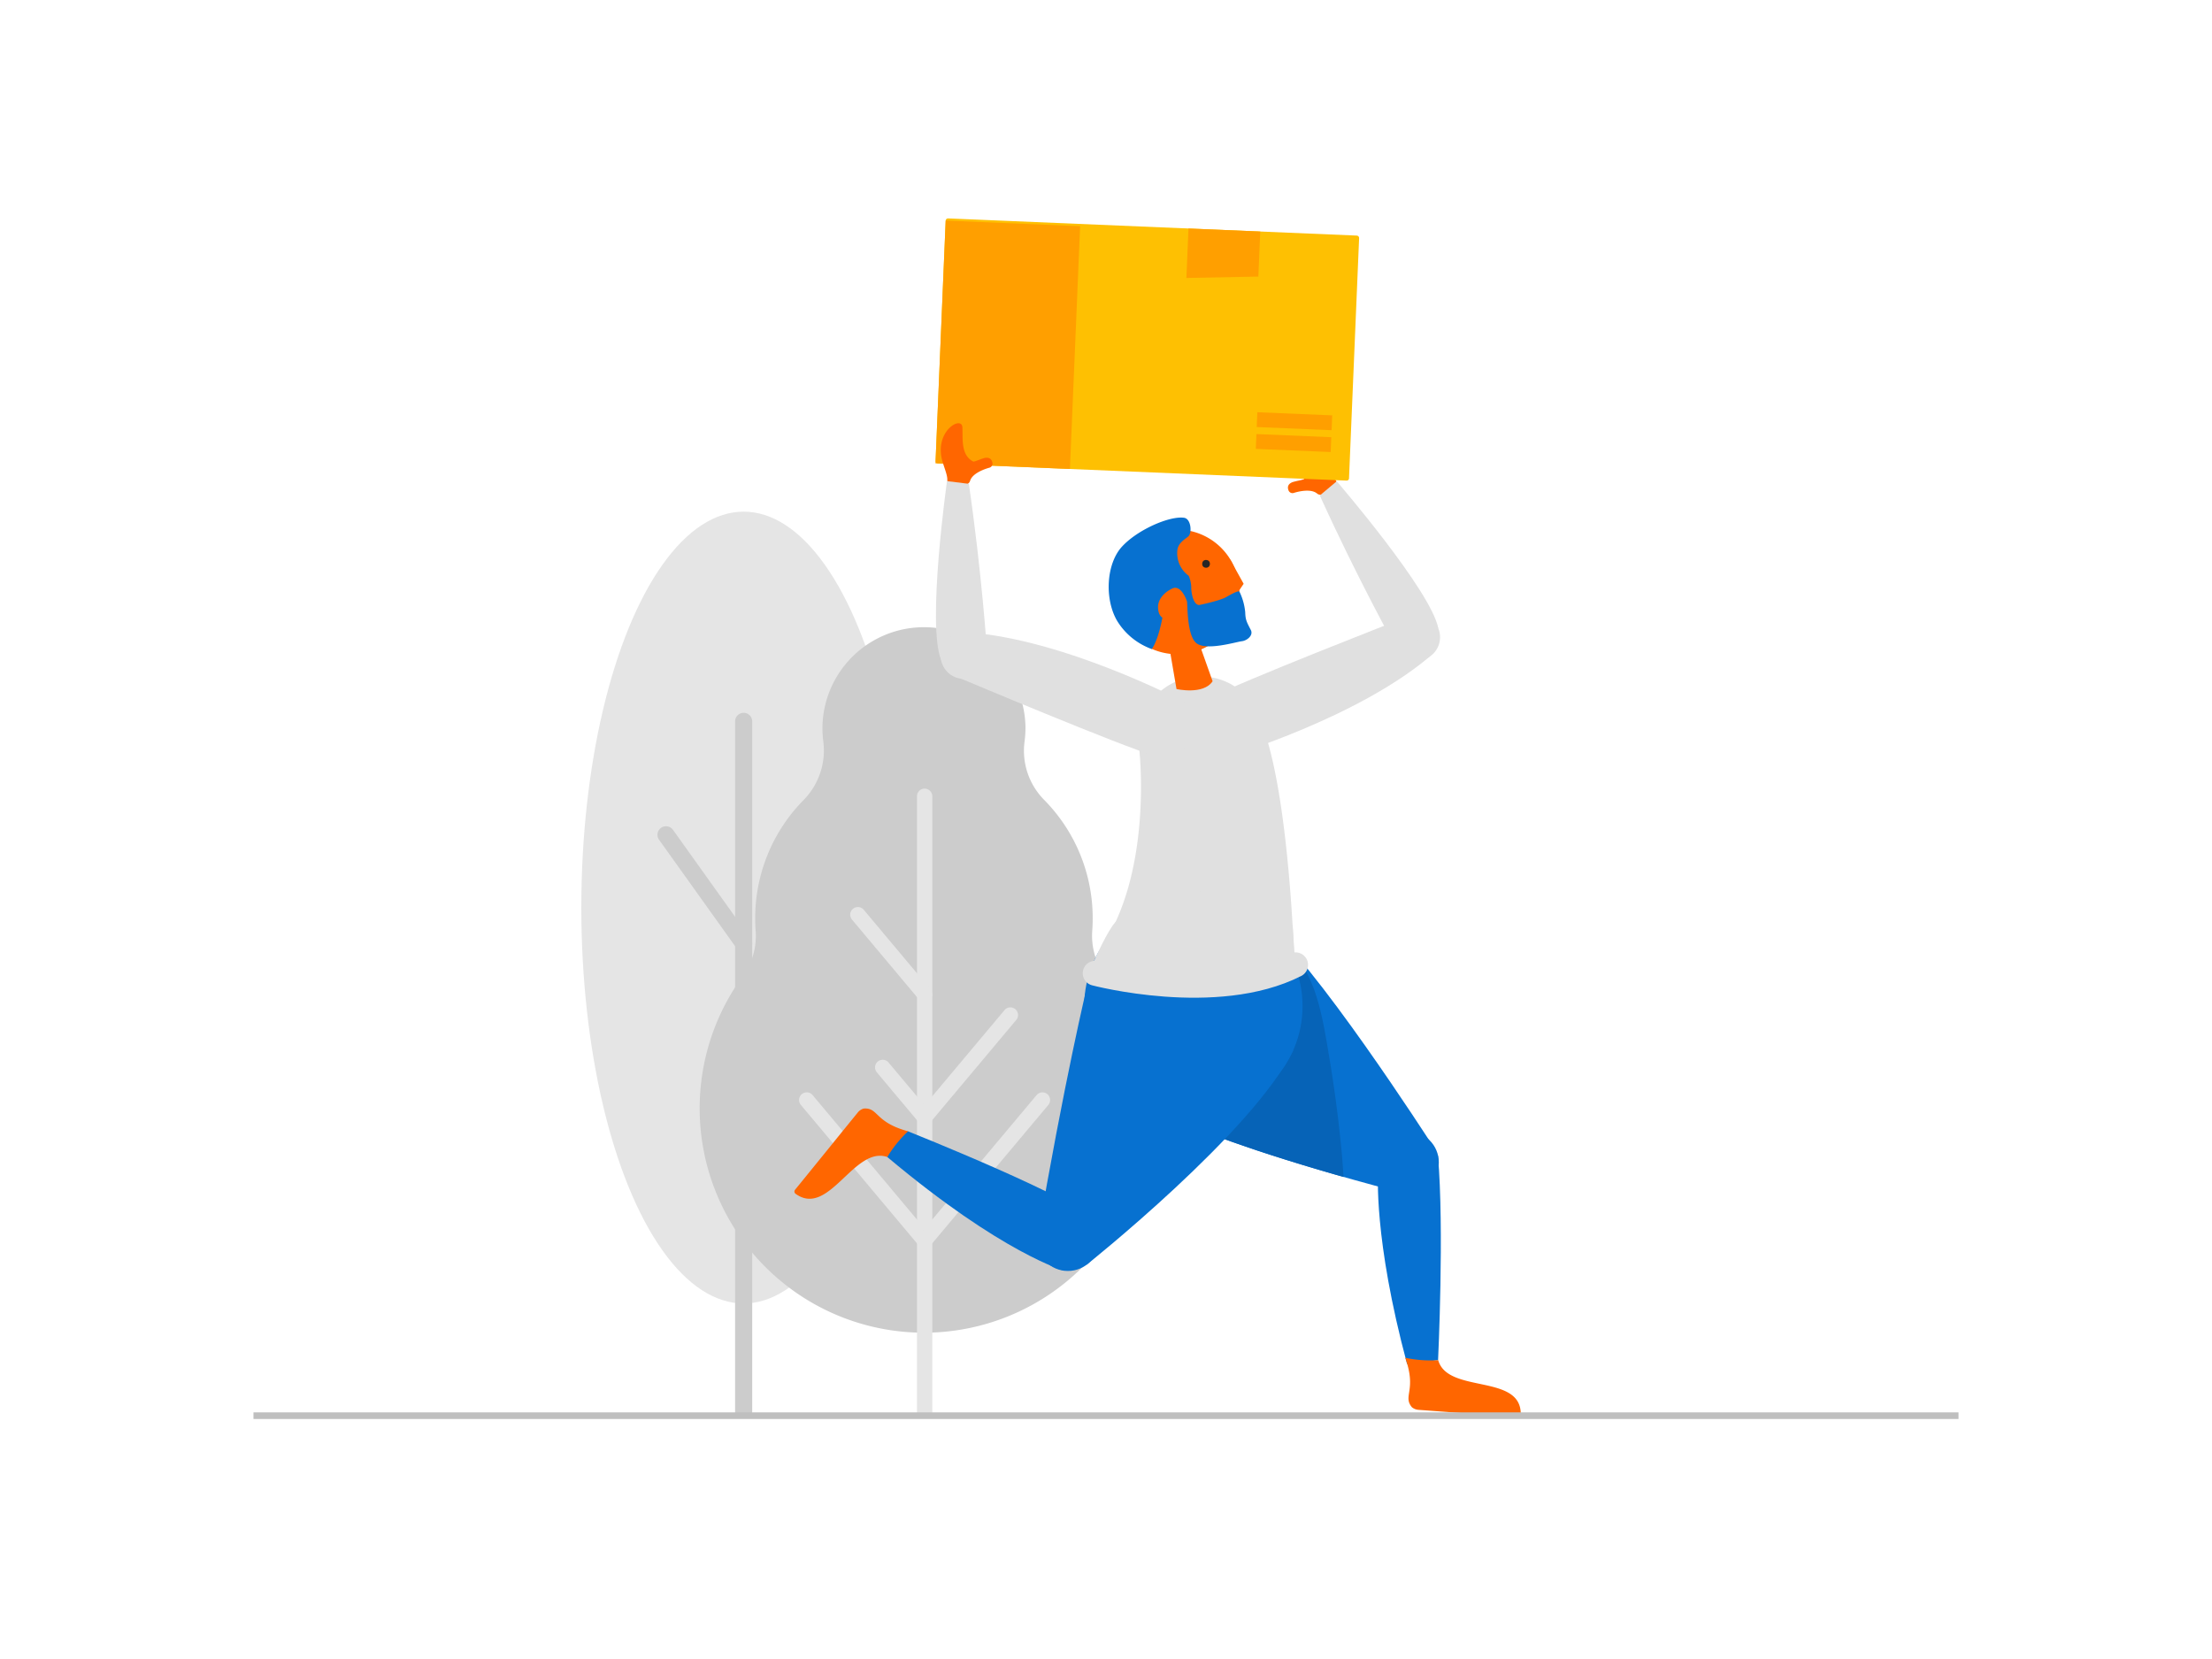 <svg id="Layer_1" data-name="Layer 1" xmlns="http://www.w3.org/2000/svg" width="1000" height="750" viewBox="0 0 1000 750"><defs><style>.cls-1{fill:#e5e5e5;}.cls-2{fill:#31577a;}.cls-3{fill:#ccc;}.cls-4{fill:#224b71;}.cls-5{fill:#0771d0;}.cls-6{fill:#0663b7;}.cls-7{fill:#f60;}.cls-8{fill:#e0e0e0;}.cls-9{fill:#262626;}.cls-10,.cls-13{fill:none;}.cls-10{stroke:#e0e0e0;stroke-linecap:round;stroke-width:11.28px;}.cls-11{fill:#fec002;}.cls-12{fill:#ff9f00;}.cls-13{stroke:#bfbfbf;stroke-miterlimit:10;stroke-width:3px;}</style></defs><g id="_04_PackageGuy" data-name="04_PackageGuy"><ellipse id="Oval" class="cls-1" cx="336.183" cy="410.29" rx="73.38" ry="178.98"/><path id="Path" class="cls-2" d="M336.183,323.92a2.39,2.39,0,0,0-2.39,2.4V566.38a2.4,2.4,0,0,0,4.79,0V326.32a2.4,2.4,0,0,0-2.4-2.4Z"/><path class="cls-2" d="M303.043,376a2.403,2.403,0,0,0-3.92,2.78l35.08,49.12a2.395,2.395,0,0,0,3.9-2.78Z"/><path class="cls-2" d="M390.713,435.19a2.39,2.39,0,0,0-3.34.56l-53.14,74.39a2.395,2.395,0,0,0,3.9,2.78l53.14-74.39A2.41,2.41,0,0,0,390.713,435.19Z"/><path class="cls-2" d="M336.183,323.92a2.39,2.39,0,0,0-2.39,2.4V566.38a2.4,2.4,0,0,0,4.79,0V326.32a2.4,2.4,0,0,0-2.4-2.4Z"/><path class="cls-3" d="M339.533,640a3.81,3.81,0,0,0,.52-1.9V326.32a3.87,3.87,0,1,0-7.73,0V638.1a3.71,3.71,0,0,0,.52,1.9Z"/><path class="cls-3" d="M304.243,375.15a3.864,3.864,0,1,0-6.29,4.49l35.09,49.12a3.864,3.864,0,0,0,6.29-4.49Z"/><path class="cls-4" d="M391.563,434a3.86,3.86,0,0,0-5.39.9l-53.13,74.37a3.87,3.87,0,1,0,6.29,4.5l53.13-74.39a3.86,3.86,0,0,0-.9-5.38Z"/><path class="cls-3" d="M493.773,420.9c.14-1.9.21-3.81.21-5.74a76,76,0,0,0-22-53.61,31.61,31.61,0,0,1-8.8-26.33,47.316,47.316,0,0,0,.41-6.67,45.9,45.9,0,0,0-91.79.55,47.284,47.284,0,0,0,.37,5.86,32,32,0,0,1-8.76,26.59,76,76,0,0,0-22,53.61c0,1.93.07,3.84.21,5.74a30.85,30.85,0,0,1-5.9,20.48,101.42,101.42,0,1,0,164,0A30.85,30.85,0,0,1,493.773,420.9Z"/><path class="cls-1" d="M421.123,640a3.4,3.4,0,0,0,.35-1.49V359.98a3.46,3.46,0,1,0-6.92,0V638.51a3.4,3.4,0,0,0,.35,1.49Z"/><path class="cls-1" d="M390.463,411.27a3.461,3.461,0,0,0-5.31,4.44l30.19,36a3.46,3.46,0,0,0,5.3-4.45Z"/><path class="cls-1" d="M401.793,480.45a3.46,3.46,0,1,0-5.3,4.44l18.85,22.48a3.46,3.46,0,1,0,5.3-4.45Z"/><path class="cls-1" d="M367.363,495.07a3.464,3.464,0,1,0-5.31,4.45l53.29,63.53a3.45,3.45,0,0,0,2.65,1.23,3.4,3.4,0,0,0,2.22-.81,3.45,3.45,0,0,0,.43-4.87Z"/><path class="cls-1" d="M454.123,456.65l-38.81,46.27a3.46,3.46,0,1,0,5.3,4.45l38.81-46.27a3.46,3.46,0,1,0-5.3-4.45Z"/><path class="cls-1" d="M468.623,495.07l-53.28,63.53a3.45,3.45,0,0,0,.43,4.87,3.381,3.381,0,0,0,2.22.81,3.451,3.451,0,0,0,2.65-1.23l53.28-63.53a3.46,3.46,0,1,0-5.3-4.45Z"/><path class="cls-5" d="M646.973,516.84s-54.24-84.34-76.35-100.38l-60.1,78.35s16.52,16.22,120.36,43.69Z"/><path class="cls-6" d="M606.413,519.37c-1.37-14.05-3.22-28.11-5.58-42-2.2-13-4.43-28.23-11.28-39.71a11.46,11.46,0,0,1-1.34-3.18c-6.76-8.09-12.9-14.59-17.59-18l-60.1,78.35s14,13.71,96.86,37.25C607.123,527.83,606.823,523.59,606.413,519.37Z"/><circle class="cls-7" cx="555.373" cy="327.09" r="14.1"/><circle class="cls-8" cx="640.443" cy="288.06" r="10.58"/><path class="cls-7" d="M560.147,270.666a28.18,28.18,0,1,1-4.445-18.537,28.18,28.18,0,0,1,4.445,18.537Z"/><polygon class="cls-7" points="556.031 252.744 562.222 263.922 558.92 268.828 556.031 252.744"/><circle class="cls-8" cx="542.853" cy="334" r="28.2"/><path class="cls-7" d="M528.542,292.111l3.328,19.383s12.162,2.795,16.323-3.522l-5.528-15.557Z"/><circle class="cls-9" cx="545.228" cy="254.901" r="1.76" transform="translate(253.709 781.461) rotate(-86.086)"/><path class="cls-5" d="M542.191,273.507s9.15-1.89,12.028-3.517,5.655-3.111,6.125-2.508a27.36,27.36,0,0,1,2.593,9.279c.107,3.415.605,4.341,2.528,8.031,1.276,2.443-1.704,4.835-4.108,5.101s-15.775,4.374-20.354.973-4.043-17.828-4.42-19.056-2.861-7.553-6.623-5.755-6.52,4.907-6.431,8.581,1.972,4.585,1.972,4.585-1.664,9.679-4.781,14.207a30.3,30.3,0,0,1-15.83-12.991c-5.601-9.845-4.759-25.524,2.275-33.252s21.619-14.047,28.13-13.111c3.187.449,3.662,6.836,1.941,8.402-1.314,1.183-4.751,2.933-4.992,6.454A12.62,12.62,0,0,0,537.401,260.31a14.509,14.509,0,0,1,1.14,5.019C538.467,267.589,539.362,273.554,542.191,273.507Z"/><path class="cls-8" d="M556.173,341.7s57.37-17.08,90.32-45l-12.47-17.04s-74.18,28.87-86.86,35.8Z"/><circle class="cls-7" cx="603.563" cy="225.76" r="4.7"/><path class="cls-7" d="M595.423,223.11c-2.64-2.2-7.94-1.09-10.6-.25a1.9,1.9,0,0,1-2.28-1.11c-.52-1.25-.58-2.87,1.81-3.8,2.33-.68,3.75-.79,5.14-1.33,3.3-5.51-1.5-11.17-4.17-15.72s10.4-5.54,15.23,6.14c1.42,3.44,1.89,8.19,3.4,10.2S598.523,225.69,595.423,223.11Z"/><path class="cls-8" d="M604.303,217.57s42.72,49.55,45.93,66.5l-19.58,8s-17.26-31.17-34-68.07Z"/><path class="cls-5" d="M623.033,530.08s-2.27,29.38,13.09,86.59l14-1.76s2.85-59.64-.06-92.43Z"/><path class="cls-8" d="M515.003,338.5s4.91,41.62-9.43,75.49c-.4.94-.81,1.88-1.24,2.8a82.239,82.239,0,0,1-6.46,11.56l87.32,7.84s-2.22-78.65-15.17-109.73Z"/><path class="cls-5" d="M491.263,571.74s75.05-59.71,93.39-97l-93.15-29.13s-10.29,42.5-22.79,115.79Z"/><circle class="cls-5" cx="539.503" cy="454.86" r="49.35"/><circle class="cls-5" cx="636.363" cy="525.51" r="14.1"/><circle class="cls-5" cx="482.783" cy="560.48" r="14.1"/><circle class="cls-7" cx="391.843" cy="510.7" r="7.05"/><path class="cls-5" d="M410.483,511.43s78.16,31.21,84.06,40.46l-13.36,22.59s-28.06-7.73-80.06-51.42C401.123,523.06,404.343,512.57,410.483,511.43Z"/><path class="cls-7" d="M638.293,636.18a5.21,5.21,0,0,0,2.78,1.16l35.69,2.66h10.6a1.348,1.348,0,0,0,.14-.54c.31-18.61-33-9.21-37.32-24.55a54.89,54.89,0,0,1-14.92-1.09C640.593,628.64,634.003,631.02,638.293,636.18Z"/><path class="cls-7" d="M401.123,523.06c-15.08-5.17-26.34,27.52-41.45,16.64a1.27,1.27,0,0,1-.25-1.83c7.35-9,21.09-26,28.48-35.08a5.24,5.24,0,0,1,2.54-1.63c6.69-.58,4.88,6.19,20.09,10.27a55.064,55.064,0,0,0-9.41,11.63Z"/><path class="cls-8" d="M494.543,434.51s6.26-14.1,9.79-17.72c5.86-6,29-17,29-17l51.05,18.49.83,13S552.353,451.57,494.543,434.51Z"/><path class="cls-10" d="M495.123,439.98s54.65,14.45,90.58-3.79"/><circle class="cls-7" cx="433.143" cy="223.99" r="4.7"/><rect class="cls-11" x="425.157" y="102.575" width="187.069" height="110.862" rx="1.02" transform="translate(7.094 -21.647) rotate(2.407)"/><rect class="cls-12" x="425.191" y="100.944" width="60.834" height="109.841" transform="translate(6.949 -18.999) rotate(2.407)"/><polygon class="cls-12" points="568.875 125.03 536.349 125.664 537.289 103.308 569.731 104.672 568.875 125.03"/><rect class="cls-12" x="568.261" y="187.067" width="33.882" height="6.706" transform="translate(8.514 -24.412) rotate(2.407)"/><rect class="cls-12" x="567.846" y="196.941" width="33.882" height="6.706" transform="translate(8.929 -24.386) rotate(2.407)"/><path class="cls-7" d="M438.563,217.36c1-3.27,6.09-5.2,8.78-5.94a1.89,1.89,0,0,0,1.32-2.16c-.24-1.34-1.07-2.74-3.58-2.22-2.33.69-3.57,1.36-5,1.66-5.76-2.85-4.78-10.21-5-15.48s-11.74,1-9.49,13.39c.67,3.67,2.84,7.92,2.66,10.43S437.353,221.21,438.563,217.36Z"/><path class="cls-8" d="M428.123,217.5s-9.16,64.77-2.69,80.77l20.77-3.89s-2.34-35.56-8.21-75.65Z"/><circle class="cls-8" cx="525.483" cy="328" r="14.1"/><circle class="cls-8" cx="435.813" cy="296.34" r="10.58"/><path class="cls-8" d="M533.653,316.5s-53.07-27.67-96.15-30.59l-2.93,20.94s73.35,30.91,87.29,34.77Z"/><line class="cls-13" x1="114.589" y1="640" x2="885.411" y2="640"/></g></svg>